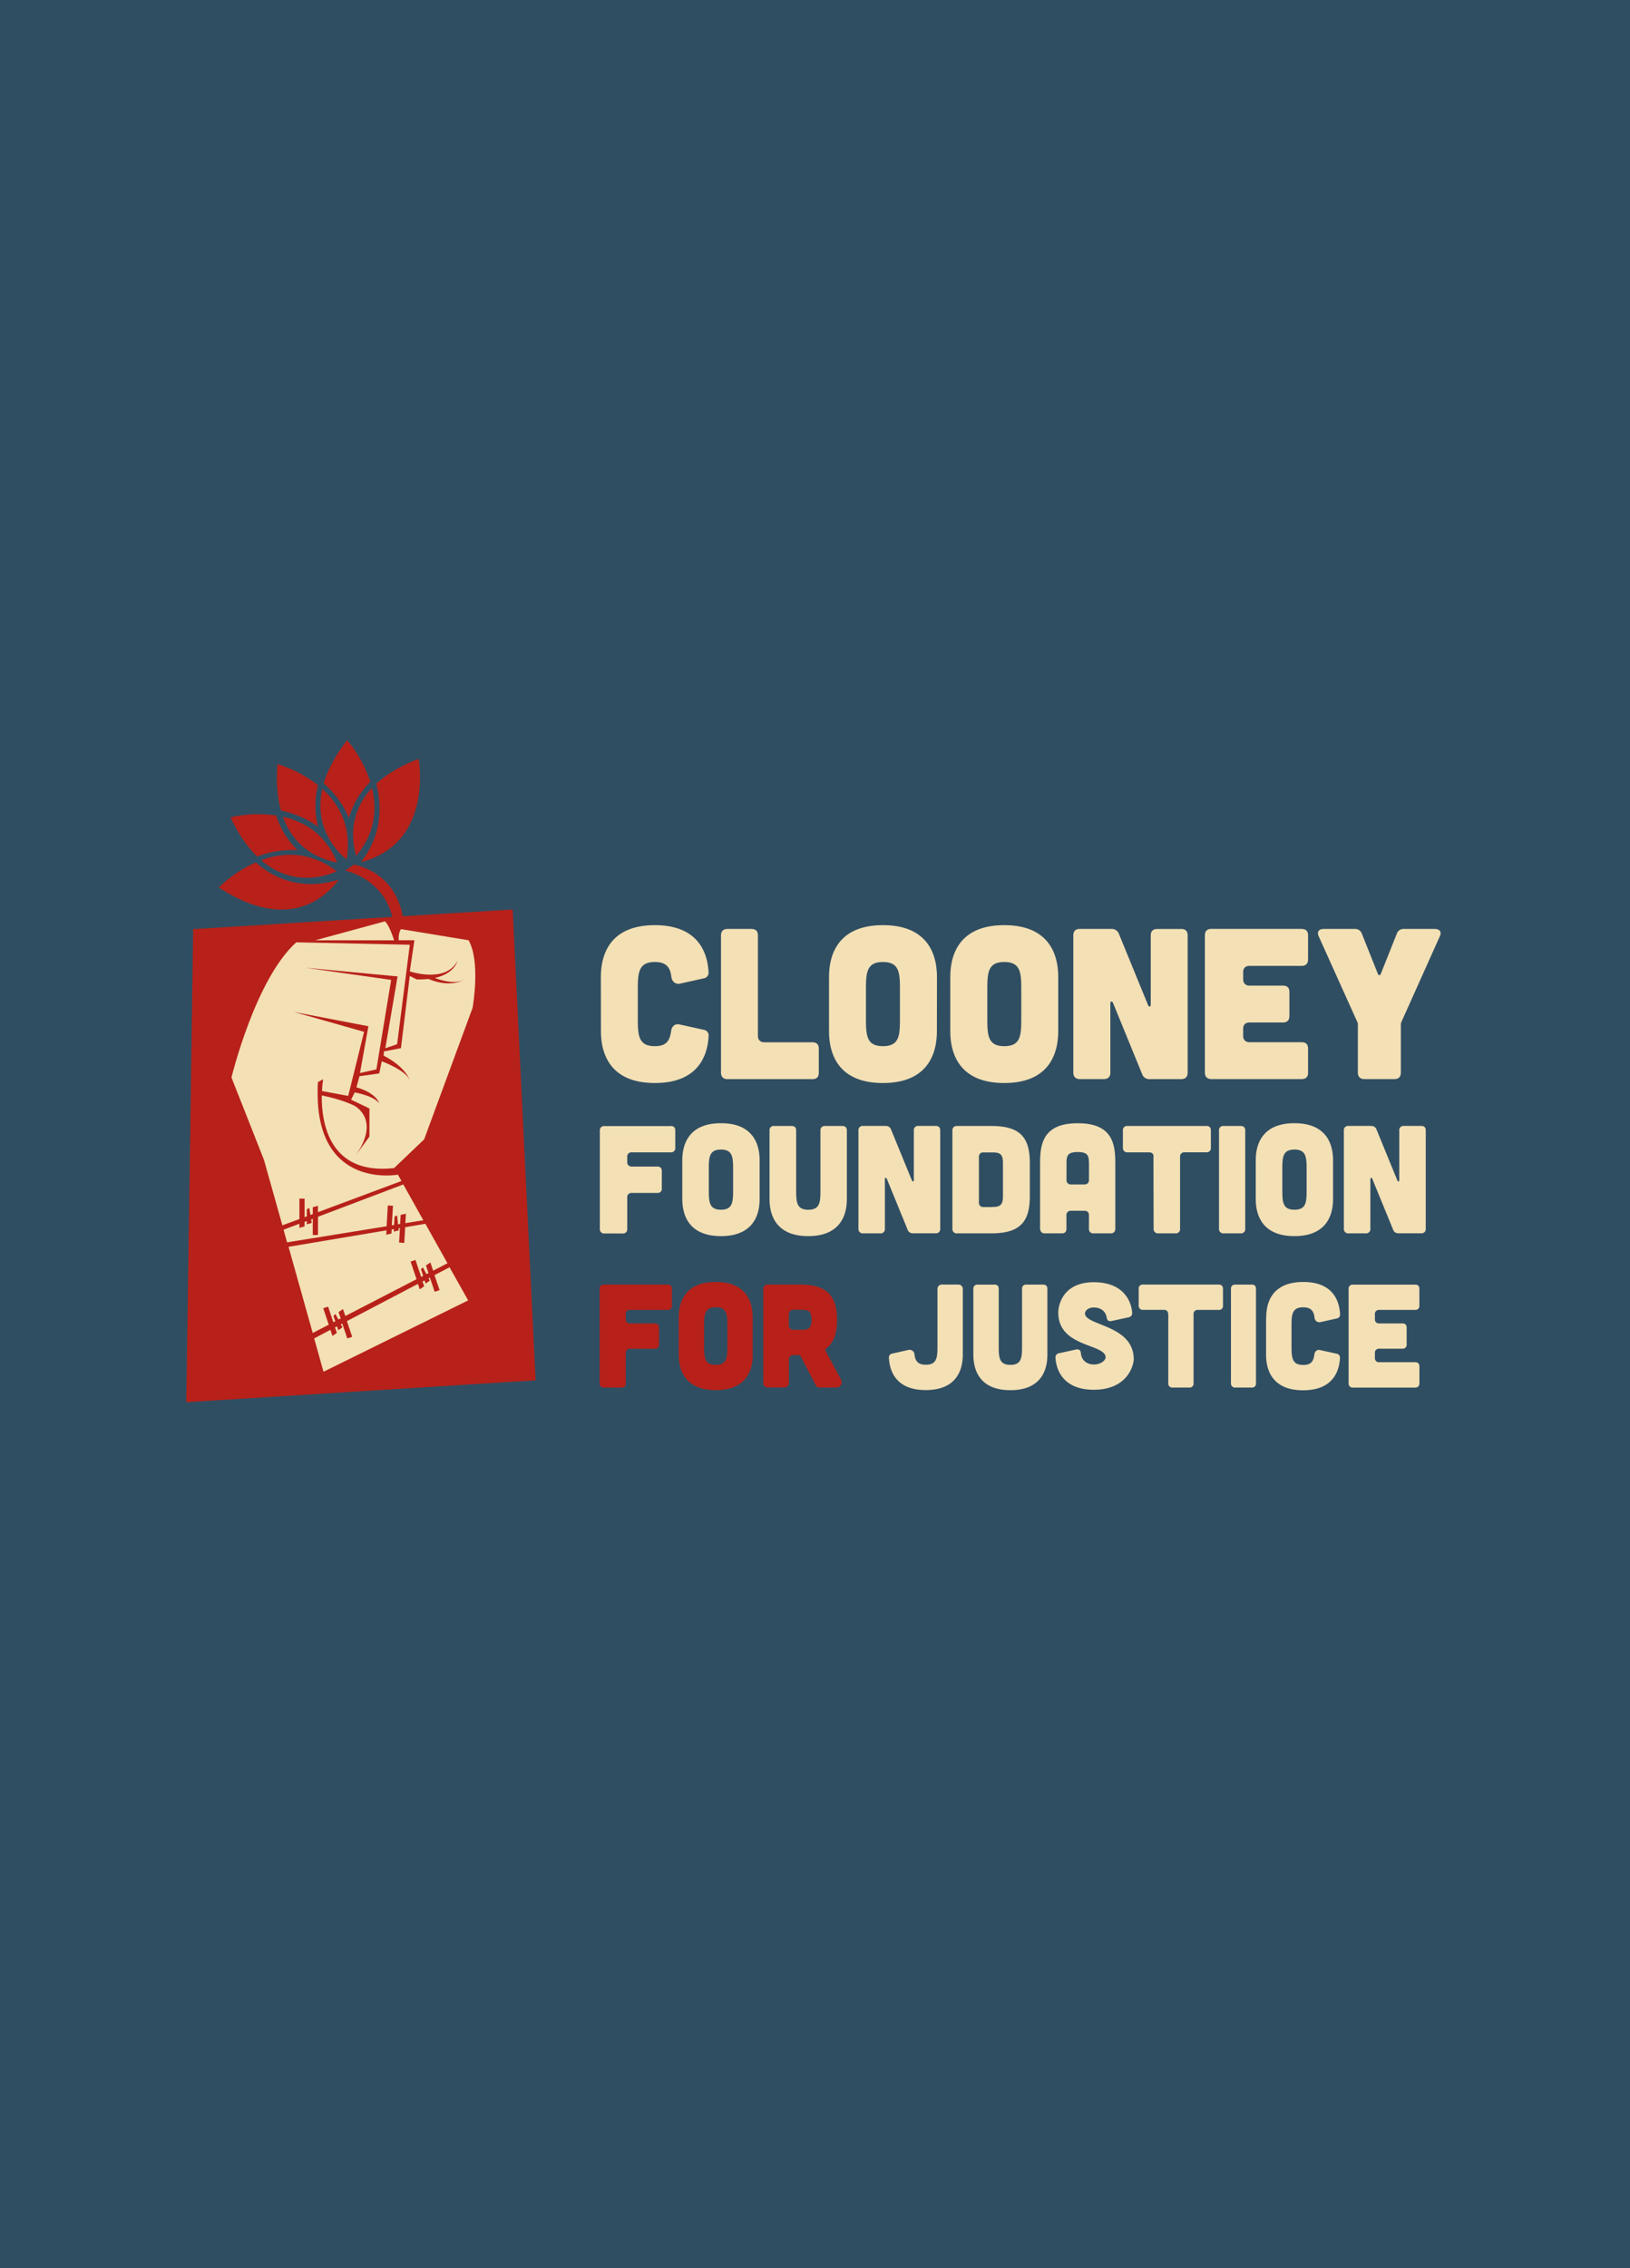 <svg xmlns="http://www.w3.org/2000/svg" width="460" height="640"><defs><clipPath id="a"><path fill="none" d="M52.57 208.84h353.97v186.82H52.57z"/></clipPath></defs><path fill="#304e62" d="M0 0h460v640H0z"/><g clip-path="url(#a)" fill="none"><path d="M86.64 305.73s6.2-1.14 6.94-2.83c0 0-7.8 2.13-15.67 2.46l7.21.05.73 2.83s1.55.18 3.76.6v-1.21l-2.7-.52-.27-1.38z" fill="#b72119"/><path d="M108.62 259.61l-19.91 2.94h-5.9l-6.64 7.36-13.27 33.11 15.49 42.68 12.53 42.68 42.77-21.34-19.17-36.79 5.16-4.41 6.64-17.66 10.33-30.9-2.95-12.5-25.07-5.15z" fill="#f3e0b5"/><path d="M144.68 256.63l-90.16 5.54-1.94 133.48 98.57-6.18-6.47-132.85zm-36.05 3.34c1.34 1.21 2.58 5.34 2.58 5.34H88.99l19.64-5.34zm-34.17 67.22l-4.11-10.42-5.03-12.74s6.72-27.78 18.3-38.14l32.03.69-3.58 28.06-3.33 1.14 3.46-20.27-25.93-2.44 24.12 3.42-4.17 25.26-4.63 1.03 2.38-13.21-20.93-4.01 19.71 5.59-4.48 18.08-7.4-1.37c.04-1.12.14-2.23.31-3.34l-1.46.81c-.05.81-.08 1.55-.08 2.29v1.21c.18 26.8 22.65 22.62 22.65 22.62l1.01 1.79-23.57 8.8v-1.8l-1.46.4v1.92l-.67.25-.32-1.95-.69.33v2.02l-.63.23v-5.22H84.5v5.75l-4.81 1.78-5.22-18.55h-.03zm5.59 19.79l4.44-1.68v1.15l1.46-.4v-1.28l.63-.23v.93l1.39-.4-.16-.98.46-.18v4.58h1.47v-5.16l24.08-9.12 5.65 10.11-5.08.81.16-2.66-1.48.33-.15 2.57-.59.09-.26-2.5-.71.29-.15 2.39-.64.1.33-5.51-1.46-.08-.32 5.86-28.11 4.54-.99-3.57h.03zm1.35 4.83l27.67-4.65-.08 1.24 1.48-.33.07-1.15.64-.1-.06.69 1.42-.33-.07-.6.4-.07-.24 4.11 1.46.08.26-4.43 5.7-.95 6.23 11.13-4.04 2.09-.78-2.32-1.25.86.72 2.13-.58.3-1.01-1.91-.55.54.63 1.86-.56.29-1.61-4.77-1.38.45 1.68 4.98-20.09 10.38-.67-1.96-1.25.86.6 1.77-.64.33-.84-1.57-.55.54.51 1.49-.56.29-1.47-4.39-1.38.46 1.57 4.63-4.53 2.34-6.82-24.3v-.03zm9.9 35.26l-2.64-9.41 4.58-2.42.58 1.72 1.25-.86-.53-1.55.56-.29.37 1.09 1.18-.84-.46-.82.4-.22 1.42 4.2 1.38-.46-1.49-4.43 20.04-10.51.52 1.53 1.25-.86-.46-1.35.56-.29.3.89 1.18-.84-.35-.66.38-.2 1.35 4.01 1.38-.48-1.43-4.22 4.25-2.22 5.25 9.35-40.86 20.15h.02zm42.07-102.66s0 .05-.03.07l-.54 1.45-13.1 35.56-8.49 8.11c-18.3 2.02-20.49-12.74-20.41-20.52 2.83.59 6.35 1.52 9.14 2.88.76.4 7.35 4.32.37 14.14l3.95-5.4v-7.93l-5.18-2.47 1.02-2.06s5.45.94 6.92 3.1c0 0-.59-2.83-6.43-4.53l.86-3.14 5.57-.78.71-3.43s6.81 2.49 7.89 5.31c0 0-.98-3.59-7.36-6.91l.11-1.19 4.78-.91 2.49-20.38 1.95.97c1.12.04 2.23 0 3.35-.11 6.47 2.75 10.27.06 10.27.06-2.5 1.52-6.27.5-8.49-.35 5.6-1.24 6.35-4.77 6.35-4.77-3.35 6.36-13.42 2.91-13.42 2.91l1.3-8.78h-4.44c-.11-2.29.65-3.14.65-3.14l19.08 3.14c3.36 5.9 1.26 18.41 1.12 19.09z" fill="#b72119"/><path d="M97.45 245.66s12.83 2.61 13.77 16.52l2.62-2.35s-.73-12.86-13.95-15.88l-2.45 1.71zm-25.26-2.31c-3.87 1.72-7.4 4.1-10.43 7.05 20.32 13.36 31.01 1.73 33.84-2.23-4.88 1.62-14.35 3.13-23.42-4.82zm11.72-3.49a24.065 24.065 0 01-5.96-9.75c-4.29-.63-8.66-.45-12.9.51 2.33 4.94 4.89 8.51 7.55 11.08 3.6-1.4 7.45-2.03 11.31-1.83z" fill="#b72119"/><path d="M95.02 245.85c-2.67-2.1-5.78-3.56-9.11-4.26-4.4-.89-8.58-.19-12.18 1.15 8.97 7.72 18.4 4.41 21.25 3.13h.03zm-5.28-24.29a35.11 35.11 0 00-11.42-5.95c-.43 5.32 0 9.62.98 13.11 3.77.75 7.33 2.3 10.45 4.54-.98-3.84-.98-7.87 0-11.72zm5.2 21.3c-.98-2.32-2.36-4.45-4.06-6.3-3.21-3.44-7.19-5.23-11.04-6.11 1.75 4.87 4.62 7.93 7.56 9.87 2.29 1.48 4.85 2.51 7.55 2.99l.21.04-.21-.49zm3.53-12.05c1.11-3.86 3.18-7.38 6.03-10.21-1.41-4.3-3.62-8.29-6.54-11.75-3.46 4.49-5.52 8.56-6.61 12.19 3.1 2.68 5.53 6.02 7.12 9.78zm-.67 3.46c-.97-5.02-3.71-8.83-6.84-11.66-1.17 5.27-.26 9.55 1.3 12.83a20.94 20.94 0 005.54 7.06c.08-.49.16-.97.21-1.45.28-2.26.22-4.55-.2-6.8zm4.06 9.01c20.69-5.44 16.27-29.15 16.27-29.15-5.33 2.05-9.19 4.48-11.95 7.04 1.71 6.62 1.51 14.5-4.32 22.11z" fill="#b72119"/><path d="M104.99 222.35a18.884 18.884 0 00-5.33 12.3c-.08 1.92.11 3.84.56 5.71.09.4.21.78.3 1.12 5.49-6.52 5.87-13.38 4.47-19.11z" fill="#b72119"/><path d="M169.57 275.76c0-4 .84-14.71 15.23-14.71 12.93 0 14.93 8.66 15.16 13.3.03.39-.08.8-.34 1.11-.24.32-.6.53-1 .59l-6.73 1.51c-1.28.24-2.24-.6-2.42-1.88-.3-2.67-1.39-4.23-4.67-4.23-4.49 0-4.8 2.84-4.8 7.51v8.72c0 4.66.3 7.51 4.8 7.51 3.33 0 4.24-1.57 4.61-4.36.18-1.27 1.15-2.06 2.37-1.76l6.87 1.51c.4.07.77.29 1.01.61.24.33.37.73.32 1.14-.24 4.6-2.24 13.26-15.16 13.26-14.38 0-15.23-10.71-15.23-14.71l-.02-15.11zm42.5-13.64c1.21 0 1.82.61 1.82 1.82v28.34c0 1.15.67 1.82 1.82 1.82h13.54c1.21 0 1.82.6 1.82 1.81v6.78c0 1.21-.61 1.81-1.82 1.81h-23.96c-1.15 0-1.82-.67-1.82-1.81v-38.75c0-1.21.67-1.82 1.82-1.82h6.79zm52.33 28.76c0 4-.84 14.71-15.23 14.71s-15.21-10.71-15.21-14.71v-15.12c0-4 .84-14.71 15.23-14.71s15.23 10.71 15.23 14.71l-.02 15.12zm-10.43-11.92c0-4.66-.3-7.51-4.79-7.51s-4.8 2.84-4.8 7.51v8.72c0 4.66.3 7.51 4.8 7.51s4.79-2.84 4.79-7.51v-8.72zm44.67 11.92c0 4-.84 14.71-15.23 14.71s-15.23-10.71-15.23-14.71v-15.12c0-4 .84-14.71 15.23-14.71s15.23 10.7 15.23 14.71v15.12zm-10.43-11.92c0-4.66-.3-7.51-4.79-7.51s-4.79 2.84-4.79 7.51v8.72c0 4.66.3 7.51 4.79 7.51s4.79-2.84 4.79-7.51v-8.72zm25.43-16.84c.46-.03.91.08 1.3.34s.68.62.83 1.05l8.25 20.16c.24.54.73.42.73-.18v-19.55c0-1.21.67-1.82 1.82-1.82h6.78c1.21 0 1.82.61 1.82 1.82v38.74c0 1.15-.61 1.81-1.82 1.81h-8.89c-.46.03-.91-.08-1.3-.34s-.68-.62-.83-1.05l-8.25-20.16c-.24-.54-.73-.42-.73.18v19.55c0 1.15-.61 1.81-1.82 1.81h-6.81c-1.15 0-1.82-.67-1.82-1.81v-38.74c0-1.21.67-1.82 1.82-1.82h8.92zm53.69 0c1.21 0 1.82.61 1.82 1.82v6.78c0 1.15-.61 1.82-1.82 1.82h-14.68c-1.15 0-1.82.6-1.82 1.81v1.94c0 1.15.67 1.82 1.82 1.82h9.41c1.21 0 1.82.6 1.82 1.81v6.78c0 1.15-.61 1.81-1.82 1.81h-9.41c-1.15 0-1.82.6-1.82 1.81v1.94c0 1.15.67 1.82 1.82 1.82h14.68c1.21 0 1.82.6 1.82 1.81v6.78c0 1.21-.61 1.81-1.82 1.81h-25.48c-1.15 0-1.82-.67-1.82-1.81v-38.75c0-1.21.67-1.82 1.82-1.82h25.48zm14.95 0c.45-.04.9.08 1.28.33s.66.63.79 1.06l4.49 11.26c.24.54.61.54.84 0l4.49-11.26c.13-.43.41-.81.79-1.06s.83-.37 1.28-.33h8.67c1.4 0 2.02.84 1.4 2.12l-10.86 24.21c-.09.23-.14.48-.12.72v13.5c0 1.15-.61 1.81-1.82 1.81h-8.49c-1.15 0-1.82-.67-1.82-1.81v-13.5c.02-.24-.02-.5-.12-.72l-10.91-24.21c-.61-1.27 0-2.12 1.4-2.12h8.72zm-193.01 55.59c.86 0 1.3.43 1.3 1.3v4.83c.02.18 0 .36-.06.53s-.15.32-.28.44c-.12.12-.28.22-.44.28-.17.06-.35.08-.53.06h-10.94c-.18-.02-.36 0-.53.06s-.32.15-.44.28c-.12.12-.23.28-.28.44-.06.17-.08.35-.06.53v1.39c-.02.18 0 .35.07.52.06.17.15.32.28.44.12.12.27.22.44.28.17.06.35.08.52.07h7.15c.86 0 1.3.43 1.3 1.3v4.83c.03.18 0 .36-.05.53s-.15.33-.27.45c-.12.13-.28.23-.45.28s-.35.08-.53.06h-7.15c-.18-.02-.36 0-.53.06s-.32.15-.44.28c-.12.12-.23.28-.28.44-.06.17-.08.35-.06.53v8.82c.02.18 0 .36-.06.53s-.15.32-.28.44c-.12.12-.28.22-.44.28-.17.06-.35.08-.53.06h-5.12c-.18.02-.35 0-.52-.07-.17-.06-.31-.16-.44-.28-.12-.12-.22-.27-.27-.44-.06-.17-.08-.34-.07-.52v-27.69c-.02-.18 0-.36.06-.53s.15-.32.28-.44c.12-.12.28-.22.44-.28.17-.06.35-.08.53-.06h18.64zm25.1 20.56c0 2.85-.61 10.52-10.91 10.52s-10.91-7.66-10.91-10.52v-10.82c0-2.85.61-10.52 10.91-10.52s10.91 7.66 10.91 10.52v10.82zm-7.48-8.53c0-3.33-.22-5.37-3.43-5.37s-3.43 2.02-3.43 5.37v6.23c0 3.33.22 5.37 3.43 5.37s3.43-2.02 3.43-5.37v-6.23zm16.49-12.03c.86 0 1.3.43 1.3 1.3v16.97c0 3.33.22 5.37 3.43 5.37s3.43-2.02 3.43-5.37v-16.96c-.02-.18 0-.36.06-.53s.15-.32.28-.44c.12-.12.28-.22.44-.28.17-.06.35-.08.53-.06h4.84c.86 0 1.3.43 1.3 1.3v19.26c0 2.85-.61 10.52-10.91 10.52s-10.91-7.66-10.91-10.52v-19.26c-.02-.18 0-.36.06-.53s.15-.32.28-.44c.12-.12.28-.22.44-.28.17-.06.35-.08.53-.06h4.91zm26.56 0c.33-.02.66.07.93.24.27.18.49.44.59.75l5.9 14.41c.18.4.53.3.53-.13V319c-.02-.18 0-.36.06-.53s.15-.32.28-.44c.12-.12.28-.22.44-.28.17-.06.35-.08.53-.06h4.84c.86 0 1.3.43 1.3 1.3v27.69c.02.18 0 .36-.06.53s-.15.32-.28.44c-.12.12-.28.22-.44.28-.17.06-.35.08-.53.06h-6.36c-.33.02-.66-.07-.93-.24-.27-.18-.49-.44-.59-.75l-5.9-14.41c-.18-.4-.53-.3-.53.13v13.98c.02.18 0 .36-.06.53s-.15.32-.28.44c-.12.12-.28.22-.44.28-.17.06-.35.08-.53.06h-4.84c-.18.02-.36 0-.52-.07-.17-.06-.32-.15-.44-.28-.12-.12-.22-.27-.28-.44-.06-.17-.08-.34-.07-.52v-27.69c-.02-.18 0-.36.06-.53s.15-.32.28-.44c.12-.12.28-.22.44-.28.17-.06.35-.08.53-.06h6.36zm29.84 0c8.16 0 10.84 3.29 10.84 10.39v9.48c0 7.1-2.69 10.43-10.84 10.43h-9.7c-.18.02-.35 0-.52-.07-.17-.06-.32-.15-.44-.28-.12-.12-.22-.27-.28-.44-.06-.17-.08-.34-.07-.52v-27.66c0-.86.43-1.3 1.3-1.34h9.7zm.13 22.86c2.08 0 3.13-.35 3.13-2.94v-9.52c0-2.68-1.04-2.94-3.13-2.94h-2.34c-.18-.02-.36 0-.53.06s-.32.15-.44.28c-.12.12-.23.28-.28.44-.06.17-.08.35-.06.53v12.81c-.02.18 0 .35.07.52.06.17.16.32.28.44.12.12.27.22.44.28s.34.08.52.07h2.34v-.03zm34.85 5.97c0 .95-.43 1.47-1.3 1.47h-4.84c-.18.02-.36 0-.53-.06s-.32-.15-.44-.28c-.12-.12-.22-.28-.28-.44-.06-.17-.08-.35-.06-.53v-3.76c0-.86-.43-1.3-1.3-1.3h-3.73c-.18-.02-.36 0-.53.06a1.177 1.177 0 00-.79 1.25v3.76c0 .86-.43 1.3-1.3 1.3h-4.84c-.81 0-1.3-.52-1.3-1.47V328.2c0-5.45.86-11.26 10.63-11.26s10.6 5.8 10.6 11.26v18.35zm-7.46-18.35c0-2.08-.3-3.12-3.16-3.12s-3.16 1.04-3.16 3.12v4.72c-.02.18 0 .35.07.52.06.17.15.32.28.44.12.12.27.22.44.28.17.06.34.08.52.07h3.73c.87-.05 1.3-.48 1.3-1.34v-4.68zm18.26-1.74c0-.86-.43-1.3-1.3-1.3h-6.06c-.18.02-.35 0-.52-.07-.17-.06-.32-.15-.44-.28-.12-.12-.22-.27-.28-.44-.06-.17-.08-.34-.07-.52v-4.83c-.02-.18 0-.36.06-.53s.15-.32.28-.44c.12-.12.28-.22.44-.28.17-.06.35-.08.53-.06h22.22c.86 0 1.3.43 1.3 1.3v4.83c.02.18 0 .36-.06.53s-.15.32-.28.44c-.12.12-.28.22-.45.28-.17.06-.35.08-.53.06h-6.06c-.18-.02-.36 0-.53.06s-.32.15-.45.28-.22.28-.28.44c-.06.17-.08.35-.06.53v20.25c.02.18 0 .36-.06.53s-.15.32-.28.44-.28.22-.44.28c-.17.06-.35.08-.53.06h-4.84c-.18.02-.35 0-.52-.07-.17-.06-.32-.15-.44-.28-.12-.12-.22-.27-.28-.44-.06-.17-.08-.34-.07-.52l-.05-20.25h.04zm24.55-8.74c.86 0 1.3.43 1.3 1.3v27.69c.02.18 0 .36-.06.53s-.15.32-.28.44c-.12.12-.28.22-.45.28-.17.06-.35.08-.53.06h-4.77c-.18.02-.35 0-.52-.07s-.32-.15-.44-.28c-.12-.12-.22-.27-.28-.44-.06-.17-.08-.34-.07-.52v-27.69c-.02-.18 0-.36.06-.53s.15-.32.28-.44c.12-.12.28-.22.45-.28.17-.06.35-.08.53-.06h4.78zm26.09 20.56c0 2.85-.61 10.52-10.91 10.52s-10.91-7.66-10.91-10.52v-10.82c0-2.85.61-10.52 10.91-10.52s10.91 7.66 10.91 10.52v10.82zm-7.46-8.53c0-3.33-.22-5.37-3.43-5.37s-3.43 2.02-3.43 5.37v6.23c0 3.33.22 5.37 3.43 5.37s3.43-2.02 3.43-5.37v-6.23zm18.2-12.03c.33-.02.66.07.93.24.27.18.48.44.59.75l5.9 14.42c.17.4.53.3.53-.13V319c-.02-.18 0-.36.06-.53s.15-.32.28-.44c.12-.12.28-.22.45-.28.17-.06.35-.08.53-.06h4.85c.86 0 1.3.43 1.3 1.3v27.69c.02.18 0 .36-.06.53s-.15.32-.28.44c-.12.12-.28.22-.45.28-.17.06-.35.08-.53.06h-6.36c-.33.02-.66-.07-.93-.24-.27-.18-.48-.44-.59-.75l-5.9-14.41c-.17-.4-.53-.3-.53.13v13.98c.02.18 0 .36-.06.53s-.15.32-.28.44c-.12.12-.28.22-.45.28-.17.06-.35.08-.53.06h-4.85c-.18.02-.35 0-.52-.07s-.32-.15-.44-.28c-.12-.12-.22-.27-.28-.44-.06-.17-.08-.34-.07-.52v-27.69c-.02-.18 0-.36.06-.53s.15-.32.28-.44c.12-.12.28-.22.45-.28.17-.06.35-.08.53-.06h6.37z" fill="#f3e0b5"/><path d="M188.37 362.46c.84 0 1.25.41 1.25 1.25v4.66c.02.17 0 .34-.06.5s-.15.31-.26.42a.91.91 0 01-.43.26c-.16.06-.33.08-.5.06h-10.5c-.17-.03-.35 0-.51.05-.16.06-.31.14-.43.26s-.22.26-.27.43c-.06.16-.08.34-.06.51v1.33c-.02.17 0 .34.06.5s.15.3.27.42c.12.12.26.21.42.26s.33.08.5.06h6.87c.84 0 1.25.41 1.25 1.25v4.65c.02.17 0 .34-.06.5s-.15.31-.26.42c-.12.12-.26.21-.43.26s-.33.08-.5.06h-6.87c-.17-.02-.34 0-.5.06s-.31.15-.43.26a.93.93 0 00-.26.42c-.06.16-.08.33-.06.5v8.47c.02.17 0 .34-.06.5s-.15.31-.26.42c-.12.12-.26.21-.43.26-.16.06-.33.08-.5.06h-4.87c-.17.02-.34 0-.5-.06s-.3-.15-.42-.26c-.12-.12-.21-.26-.27-.42-.06-.16-.08-.33-.06-.5v-26.57c-.02-.17 0-.34.06-.5s.15-.31.26-.42c.12-.12.26-.21.43-.26.16-.06.33-.08.5-.06h17.89zm24.07 19.72c0 2.74-.58 10.07-10.44 10.07s-10.46-7.33-10.46-10.07v-10.37c0-2.74.58-10.07 10.44-10.07s10.44 7.35 10.44 10.07v10.37h.02zm-7.16-8.18c0-3.19-.21-5.14-3.29-5.14s-3.29 1.95-3.29 5.14v5.98c0 3.2.21 5.14 3.29 5.14s3.29-1.95 3.29-5.14V374zm32.02 15.27c.14.23.22.5.23.77a1.462 1.462 0 01-.81 1.31c-.24.12-.52.18-.79.15h-4.74c-.2 0-.39-.05-.56-.15a.955.955 0 01-.39-.43l-4.35-8.36a.467.467 0 00-.33-.21h-1.65a1.275 1.275 0 00-.89.33c-.12.11-.22.24-.28.39s-.1.31-.11.48v6.66c0 .16-.02.33-.08.48s-.15.29-.26.41-.24.22-.39.28c-.15.07-.31.1-.48.11h-4.74c-.16 0-.33-.02-.48-.08-.15-.06-.29-.15-.41-.26s-.22-.24-.28-.39-.1-.31-.1-.47v-26.57c0-.16.02-.33.08-.48.06-.15.15-.29.26-.41s.24-.22.39-.28.31-.1.48-.1h9.2c7.41 0 10.4 3.15 10.4 9.96 0 3.86-.96 6.56-3.16 8.14-.08.07-.13.15-.16.24s0 .2.04.29l4.39 8.18v.02zm-13.4-19.68c-.17 0-.33.02-.49.08a1.222 1.222 0 00-.69.64c-.06.15-.1.31-.11.48v3.16c0 .16.02.33.08.48s.15.29.26.41.24.22.39.28c.15.07.31.1.48.11h2.21c2 0 2.99-.25 2.99-2.83s-1-2.83-2.99-2.83l-2.13-.02v.02z" fill="#b72119"/><path d="M270.42 362.46c.17 0 .33.02.49.08.15.06.29.14.41.25.12.11.22.24.28.39.07.15.1.31.11.48v18.5c0 2.74-.58 10.07-10.45 10.07-8.86 0-10.24-5.93-10.4-9.13-.02-.27.06-.54.23-.76.17-.22.41-.36.69-.4l4.62-1.04c.2-.04.39-.04.59 0 .2.05.38.13.54.25.16.12.29.27.38.45s.15.37.16.57c.21 1.83.96 2.91 3.2 2.91 3.08 0 3.29-1.95 3.29-5.14v-16.21c0-.16.02-.33.08-.48.06-.15.15-.29.25-.41s.24-.22.39-.28.31-.1.48-.1h4.67-.02zm10.18 0c.84 0 1.25.41 1.25 1.25v16.27c0 3.19.21 5.14 3.29 5.14s3.29-1.95 3.29-5.14v-16.27c-.02-.17 0-.34.05-.5.06-.16.15-.31.26-.42.12-.12.26-.21.43-.26.16-.06.33-.08.5-.06h4.66c.84 0 1.25.41 1.25 1.25v18.47c0 2.74-.58 10.07-10.44 10.07s-10.45-7.35-10.45-10.07v-18.47c-.02-.17 0-.34.05-.5.06-.16.15-.31.26-.42.12-.12.26-.21.43-.26.16-.06.33-.08.5-.06h4.66l.03-.02zm33.08 10.29c-.84.17-1.25-.21-1.37-1.04-.29-1.7-1.66-2.78-3.63-2.78-1.61 0-2.62.96-2.46 1.92.58 3.23 13.73 3.15 13.73 12.7 0 1.25-1.42 8.59-11.27 8.59-8.74 0-10.61-5.73-10.81-8.97-.03-.16 0-.32.03-.47s.11-.3.21-.42c.09-.13.22-.23.36-.31.14-.08.29-.13.45-.15h.05l4.7-1.04c.84-.17 1.29.21 1.37 1.08.17 1.99 1.71 3.15 3.66 3.15s3.54-1.21 3.29-2.33c-.81-3.53-13.33-2.74-13.33-12.29-.04-1.25.7-8.59 10.03-8.59 8.57 0 10.57 5.57 10.82 8.55.02.16 0 .32-.03.47s-.11.3-.21.42c-.09.13-.22.23-.36.31-.14.08-.29.13-.45.16h-.05l-4.72 1.04zm15.98-1.91c0-.83-.41-1.25-1.25-1.25h-5.82c-.17.02-.34 0-.5-.06s-.3-.15-.42-.26c-.12-.12-.21-.26-.26-.42s-.08-.33-.06-.5v-4.65c-.02-.17 0-.34.05-.5.06-.16.15-.31.26-.42.12-.12.26-.21.43-.26.16-.06.33-.08.5-.06h21.3c.84 0 1.25.41 1.25 1.25v4.66c.02.17 0 .34-.05.5-.06.16-.15.31-.26.42a.91.91 0 01-.43.26c-.16.06-.33.08-.5.06h-5.82c-.17-.02-.34 0-.5.06s-.31.15-.43.26c-.12.12-.21.26-.26.42s-.08.33-.06.5v19.43c.02.17 0 .34-.05.5-.06.16-.15.31-.26.42-.12.12-.26.21-.43.26-.16.06-.33.08-.5.06h-4.65c-.17.02-.34 0-.5-.06s-.3-.15-.42-.26a.93.93 0 01-.26-.42c-.06-.16-.08-.33-.06-.5v-19.43h-.05zm23.54-8.38c.84 0 1.25.41 1.25 1.25v26.57c.02.17 0 .34-.05.5-.06.16-.15.31-.26.42-.12.12-.26.21-.43.26-.16.06-.33.08-.5.06h-4.57c-.17.02-.34 0-.5-.06s-.3-.15-.42-.26c-.12-.12-.22-.26-.27-.42s-.08-.33-.06-.5v-26.57c-.02-.17 0-.34.05-.5.06-.16.15-.31.26-.42.12-.12.26-.21.43-.26.16-.06.33-.08.5-.06h4.57zm4.14 9.34c0-2.74.58-10.07 10.44-10.07 8.86 0 10.24 5.93 10.4 9.13.02.27-.06.54-.23.76-.17.22-.41.36-.69.4l-4.62 1.04c-.2.04-.4.04-.59 0-.2-.05-.38-.13-.54-.25-.16-.12-.29-.27-.38-.45-.09-.18-.15-.37-.16-.57-.21-1.82-.96-2.91-3.2-2.91-3.08 0-3.29 1.95-3.29 5.14V380c0 3.19.21 5.14 3.29 5.14 2.29 0 2.91-1.08 3.16-2.99.12-.87.81-1.41 1.61-1.21l4.7 1.04c.28.05.53.2.69.42.17.23.25.51.22.79-.17 3.15-1.54 9.1-10.4 9.1-9.87 0-10.45-7.35-10.45-10.07v-10.4h.02zm41.97-9.34c.84 0 1.25.41 1.25 1.25v4.66c.02.17 0 .34-.05.5-.06.16-.15.31-.26.42a.93.93 0 01-.42.26c-.16.06-.34.08-.5.06h-10.07c-.17-.02-.34 0-.5.06s-.31.15-.43.26c-.12.12-.21.26-.26.42s-.08.33-.06.5v1.33c-.02.17 0 .34.06.5s.15.3.26.42c.12.12.26.21.42.26s.33.08.5.06h6.47c.84 0 1.25.41 1.25 1.25v4.65c.02.17 0 .34-.06.5s-.15.31-.26.42c-.12.12-.26.21-.42.26s-.33.08-.5.06h-6.47c-.17-.02-.34 0-.5.06s-.31.15-.43.26c-.12.12-.21.26-.26.42s-.08.33-.06.5v1.33c-.02.17 0 .34.06.5s.15.3.26.42.26.21.42.26.33.08.5.06h10.07c.84 0 1.25.41 1.25 1.25v4.66c0 .83-.41 1.25-1.25 1.25h-17.49c-.17.02-.34 0-.5-.06s-.3-.15-.42-.26c-.12-.12-.21-.26-.26-.42s-.08-.33-.06-.5v-26.57c-.02-.17 0-.34.06-.5s.15-.31.26-.42c.12-.12.26-.21.42-.26s.33-.08.5-.06h17.49z" fill="#f3e0b5"/></g></svg>